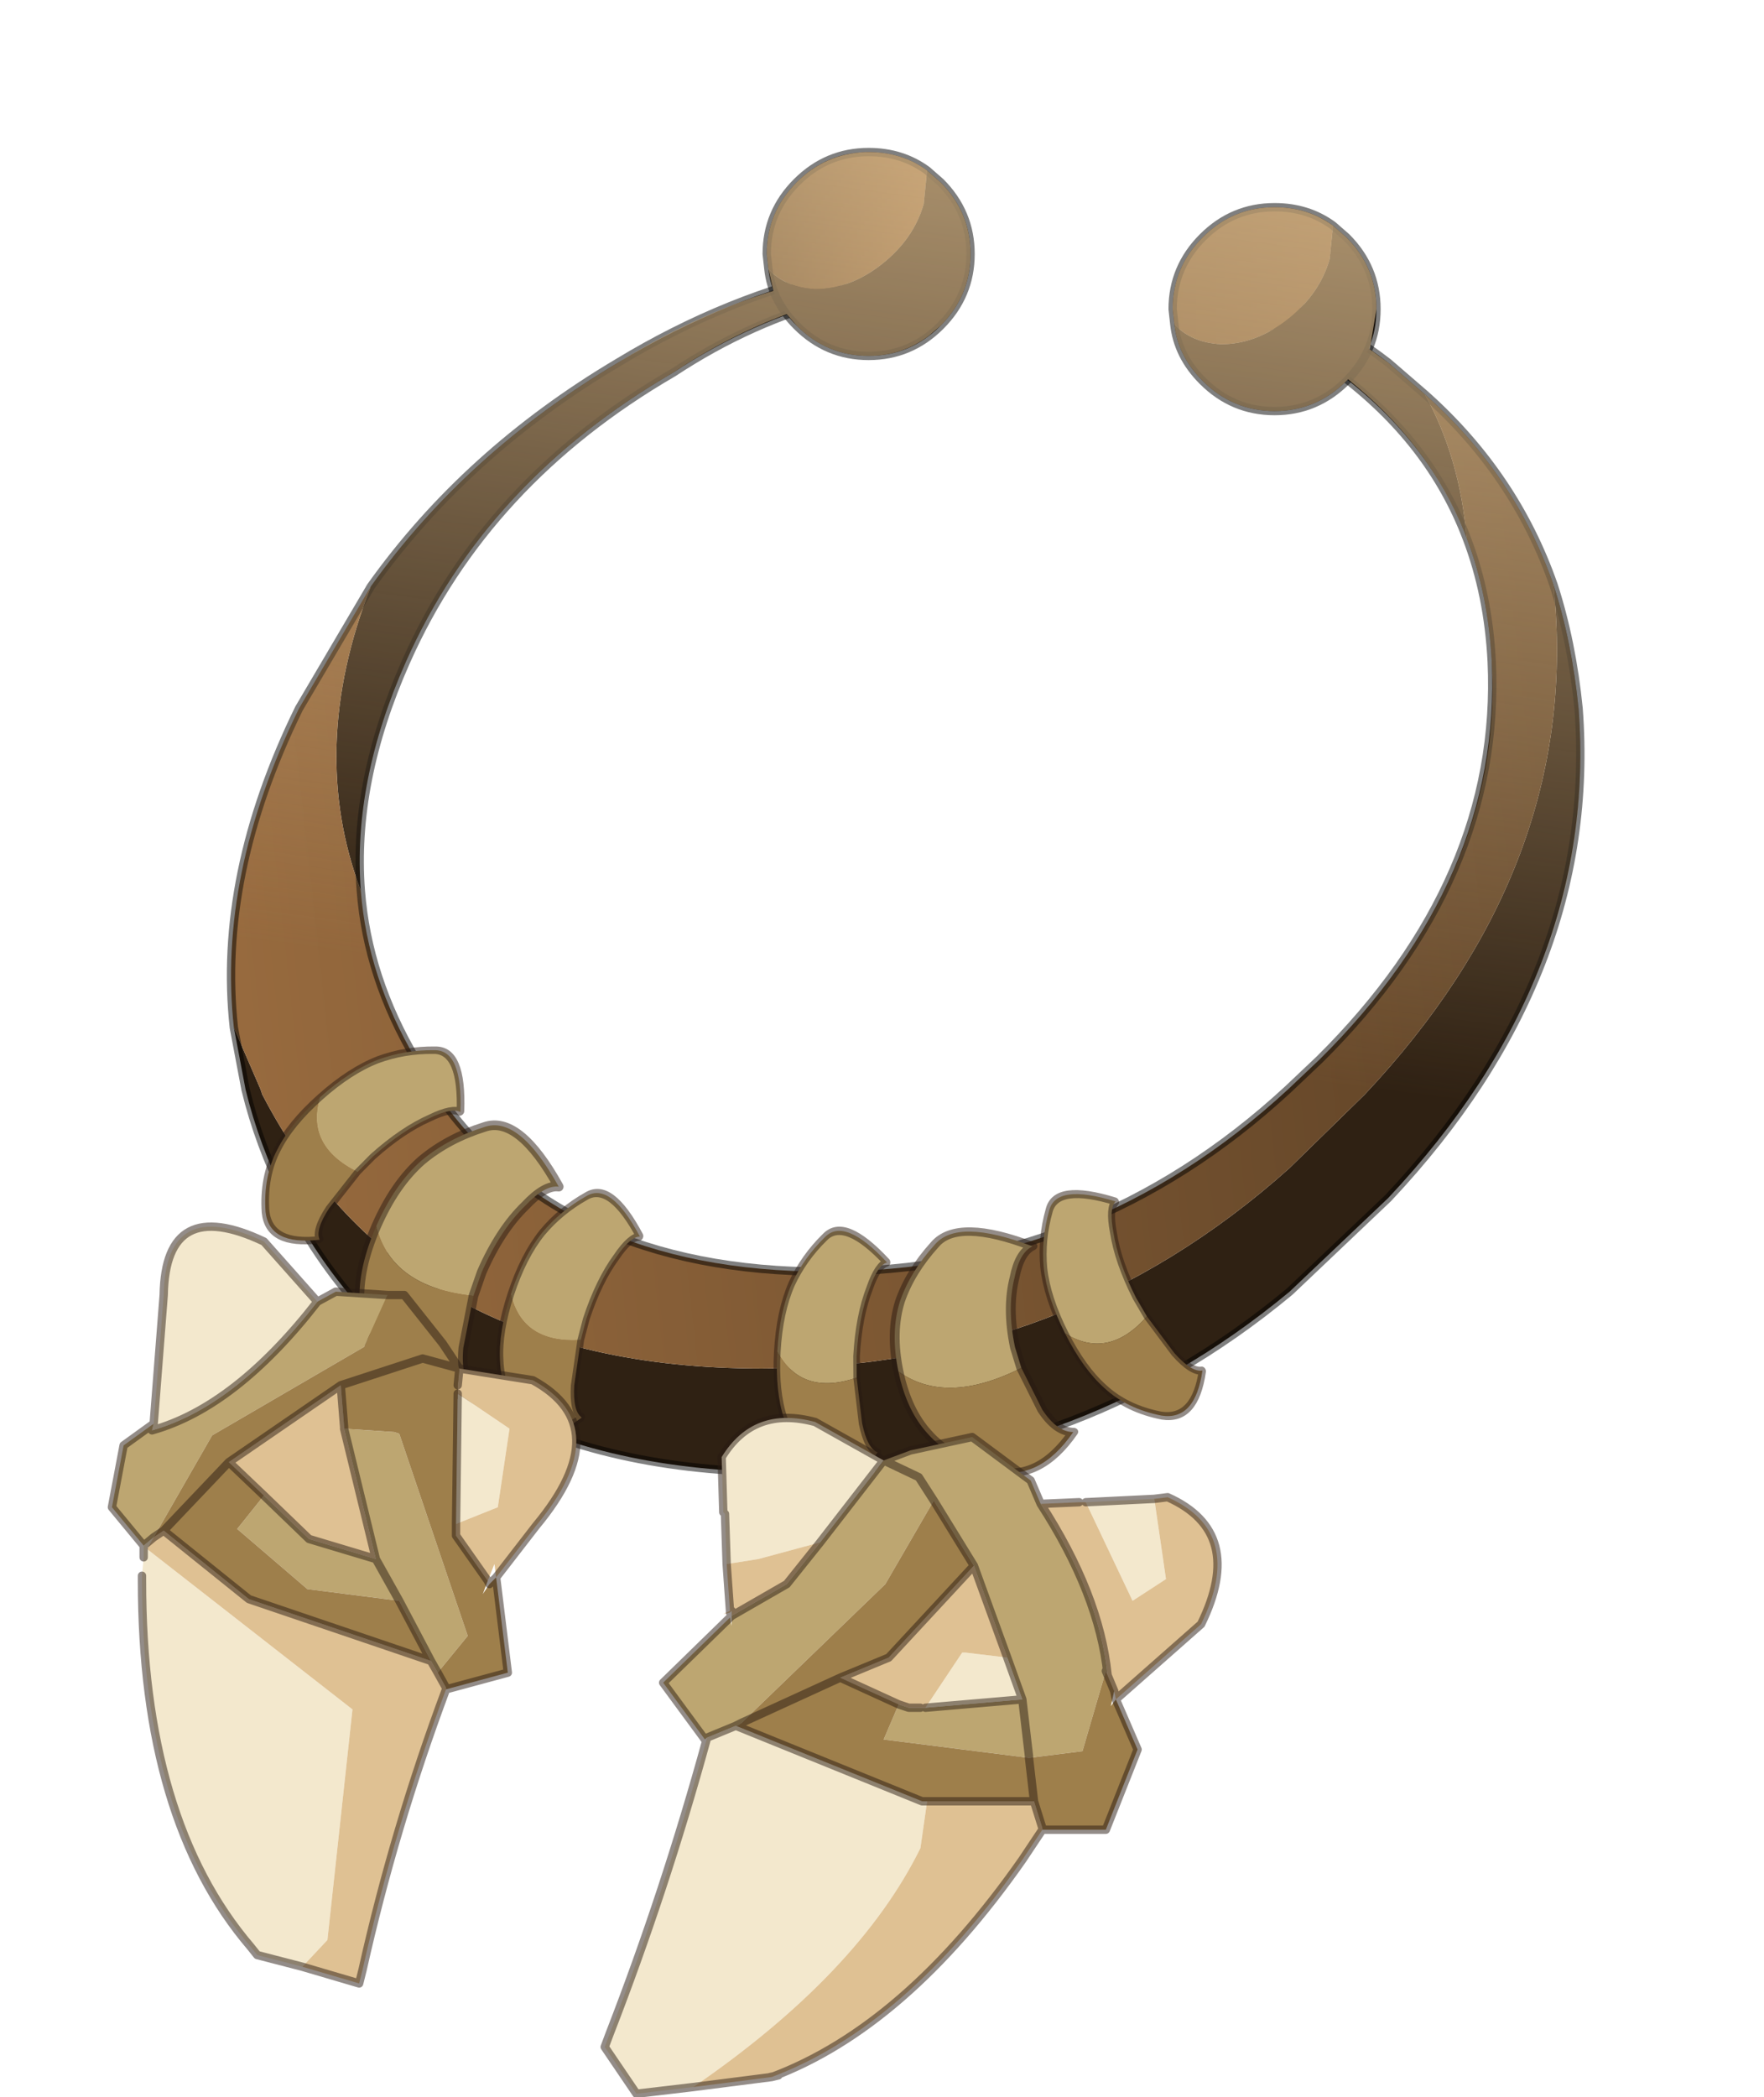 <?xml version="1.0"?>
<svg xmlns="http://www.w3.org/2000/svg" xmlns:xlink="http://www.w3.org/1999/xlink" width="52.8px" height="62.75px"><g transform="matrix(1, 0, 0, 1, -249.65, -166.35)"><use xlink:href="#object-0" width="40.6" height="38.05" transform="matrix(1, 0, 0, 1, 256.45, 172.45)"/><use xlink:href="#object-1" width="4.2" height="7.6" transform="matrix(1.163, -0.243, 0.204, 0.977, 275.65, 203.7)"/><use xlink:href="#object-2" width="4.2" height="7.6" transform="matrix(1.052, 0.459, -0.459, 1.052, 262.55, 199)"/><use xlink:href="#object-3" width="4.2" height="7.6" transform="matrix(0.707, -0.357, 0.45, 0.891, 279.75, 202.9)"/><use xlink:href="#object-4" width="4.2" height="7.6" transform="matrix(0.791, 0.044, -0.056, 0.997, 273.05, 203)"/><use xlink:href="#object-5" width="4.2" height="7.6" transform="matrix(0.753, 0.247, -0.312, 0.948, 266.05, 201.45)"/><use xlink:href="#object-6" width="4.2" height="7.6" transform="matrix(0.528, 0.591, -0.744, 0.665, 262, 196.6)"/><use xlink:href="#object-7" width="33.3" height="58.3" transform="matrix(1, 0, 0, 1, 252.9, 170.8)"/><clipPath id="object-8" transform="matrix(1, 0, 0, 1, 256.55, 170.9)"><path fill-rule="evenodd" fill="#000000" stroke="none" d="M14.6 -26.9L15 -26.55Q15.9 -25.65 15.9 -24.4L15.7 -23.2L16.25 -22.8L17.35 -21.85Q20.05 -19.45 21.2 -16.15Q21.75 -14.45 21.95 -12.45Q22.2 -9.2 21.3 -6.1Q20.6 -3.85 19.25 -1.7L18.2 -0.1L17.5 0.75L11.05 0.75L13.25 -1.05L14.2 -1.95Q18.25 -5.95 19.15 -10.6Q19.45 -12.2 19.35 -13.85Q19.25 -15.85 18.6 -17.55Q17.6 -20.15 15.35 -22.05L15.05 -22.3L15 -22.25Q14.1 -21.35 12.85 -21.35Q11.6 -21.35 10.7 -22.25Q9.95 -23 9.85 -23.95L9.8 -24.4Q9.8 -25.65 10.7 -26.55Q11.6 -27.45 12.85 -27.45Q13.75 -27.45 14.45 -27L14.6 -26.9M0.7 -29.1Q1.7 -29.1 2.45 -28.55L2.85 -28.2Q3.75 -27.3 3.75 -26.05Q3.75 -24.8 2.85 -23.9L2.5 -23.6Q1.7 -23 0.7 -23Q-0.55 -23 -1.45 -23.9L-1.75 -24.25Q-3.5 -23.6 -5.15 -22.5Q-10.75 -19.25 -13.15 -13.85Q-14.75 -10.25 -14.5 -7Q-14.3 -4.5 -13 -2.2L-12.3 -2.25Q-11.45 -2.25 -11.5 -0.4L-11.85 -0.4L-11.3 0.25L-10.85 0.05Q-10.1 -0.2 -9.3 0.75L-17.4 0.75L-17.95 -1.05L-18.3 -2.9Q-18.8 -7.45 -16.35 -12.45L-14.2 -16.1Q-11.35 -20.1 -6.8 -22.8Q-4.55 -24.2 -2.15 -24.95L-2.3 -25.6L-2.35 -26.05Q-2.35 -27.3 -1.45 -28.2Q-0.6 -29.05 0.6 -29.1L0.7 -29.1" transform="translate(18.4,29.1)"/></clipPath><g clip-path="url(#object-8)"><use xlink:href="#object-9" width="52.8" height="35.2" transform="matrix(1, 0, 0, 1, 249.65, 166.35)"/></g></g><defs><g transform="matrix(1, 0, 0, 1, 18.5, 27.55)" id="object-0"><path fill-rule="evenodd" fill="#2f2113" stroke="none" d="M18.6 -17.55Q17.5 -20.45 14.75 -22.5Q13.2 -23.75 11.55 -24.45L11.65 -25.25Q14.1 -24.45 16.25 -22.8L17.35 -21.85Q18.4 -19.95 18.6 -17.55M21.2 -16.15Q21.75 -14.45 21.95 -12.45Q22.55 -4.5 16.25 2.2L13.3 5Q6.8 10.4 -1.8 10.4Q-12.5 10.4 -16.75 2.2Q-17.55 0.6 -17.95 -1.05L-18.3 -2.9L-17.5 -1.05L-17.45 -0.9Q-13.2 7.3 -2.5 7.3Q6.6 7.3 13.3 1.3L15.55 -0.9Q21.85 -7.6 21.25 -15.55L21.2 -16.15M-14.2 -16.1Q-11.35 -20.1 -6.8 -22.8Q-3.5 -24.8 0 -25.55L-0.25 -24.7Q-2.8 -24.05 -5.15 -22.5Q-10.75 -19.25 -13.15 -13.85Q-14.75 -10.25 -14.5 -7Q-16.1 -11.25 -14.2 -16.1"/><path fill-rule="evenodd" fill="url(#gradient-L35d6a64303d78dba12d52ac73ab5e86f)" stroke="none" d="M18.6 -17.55Q18.4 -19.95 17.35 -21.85Q20.05 -19.45 21.2 -16.15L21.25 -15.55Q21.85 -7.6 15.55 -0.9L13.3 1.3Q6.6 7.3 -2.5 7.3Q-13.2 7.3 -17.45 -0.9L-17.5 -1.05L-18.3 -2.9Q-18.8 -7.45 -16.35 -12.45L-14.2 -16.1Q-16.1 -11.25 -14.5 -7Q-14.3 -4.4 -12.85 -1.95L-12.3 -1.05Q-8.6 4.4 -0.6 4.4Q7.35 4.4 13.25 -1.05L14.2 -1.95Q19.65 -7.35 19.35 -13.85Q19.25 -15.85 18.6 -17.55"/><path fill="none" stroke="#000000" stroke-opacity="0.502" stroke-width="0.25" stroke-linecap="round" stroke-linejoin="round" d="M17.35 -21.85L16.25 -22.8Q14.1 -24.45 11.65 -25.25L11.55 -24.45Q13.2 -23.75 14.75 -22.5Q17.5 -20.45 18.6 -17.55Q19.25 -15.85 19.35 -13.85Q19.65 -7.35 14.2 -1.95L13.25 -1.05Q7.35 4.4 -0.6 4.4Q-8.6 4.4 -12.3 -1.05L-12.85 -1.95Q-14.3 -4.4 -14.5 -7Q-14.75 -10.25 -13.15 -13.85Q-10.75 -19.25 -5.15 -22.5Q-2.8 -24.05 -0.25 -24.7L0 -25.55Q-3.5 -24.8 -6.8 -22.8Q-11.35 -20.1 -14.2 -16.1L-16.35 -12.45Q-18.8 -7.45 -18.3 -2.9L-17.95 -1.05Q-17.55 0.6 -16.75 2.2Q-12.5 10.4 -1.8 10.4Q6.8 10.4 13.3 5L16.25 2.2Q22.55 -4.5 21.95 -12.45Q21.75 -14.45 21.2 -16.15Q20.05 -19.45 17.35 -21.85"/><path fill-rule="evenodd" fill="url(#gradient-La1349e453361ec3ebb73b70a7a0558ba)" stroke="none" d="M9.85 -23.95L9.8 -24.4Q9.8 -25.65 10.7 -26.55Q11.6 -27.45 12.85 -27.45Q13.85 -27.45 14.6 -26.9L14.5 -25.9Q14.2 -24.85 13.25 -24.1Q12.3 -23.35 11.25 -23.35Q10.35 -23.4 9.85 -23.95"/><path fill-rule="evenodd" fill="#2f2113" stroke="none" d="M14.6 -26.9L15 -26.55Q15.9 -25.65 15.9 -24.4Q15.9 -23.15 15 -22.25Q14.1 -21.35 12.85 -21.35Q11.6 -21.35 10.7 -22.25Q9.95 -23 9.85 -23.95Q10.35 -23.4 11.25 -23.35Q12.3 -23.35 13.25 -24.1Q14.2 -24.85 14.5 -25.9L14.6 -26.9"/><path fill="none" stroke="#000000" stroke-opacity="0.502" stroke-width="0.25" stroke-linecap="round" stroke-linejoin="round" d="M9.85 -23.95L9.8 -24.4Q9.8 -25.65 10.7 -26.55Q11.6 -27.45 12.85 -27.45Q13.85 -27.45 14.6 -26.9L15 -26.55Q15.9 -25.65 15.9 -24.4Q15.9 -23.15 15 -22.25Q14.1 -21.35 12.85 -21.35Q11.6 -21.35 10.7 -22.25Q9.95 -23 9.85 -23.95"/></g><linearGradient gradientTransform="matrix(-0.024, 0.003, -0.002, -0.018, 1.45, -7.3)" gradientUnits="userSpaceOnUse" spreadMethod="pad" id="gradient-L35d6a64303d78dba12d52ac73ab5e86f" x1="-819.2" x2="819.2"><stop offset="0" stop-color="#5e4226" stop-opacity="1"/><stop offset="1" stop-color="#976a3e" stop-opacity="1"/></linearGradient><linearGradient gradientTransform="matrix(0.015, 0, 0, 0.003, 12.65, -26)" gradientUnits="userSpaceOnUse" spreadMethod="pad" id="gradient-La1349e453361ec3ebb73b70a7a0558ba" x1="-819.2" x2="819.2"><stop offset="0" stop-color="#5e4226" stop-opacity="1"/><stop offset="1" stop-color="#976a3e" stop-opacity="1"/></linearGradient><g transform="matrix(1, 0, 0, 1, 2.1, 3.8)" id="object-1"><path fill-rule="evenodd" fill="#bda671" stroke="none" d="M-2 0Q-2 -1.2 -1.6 -2.05Q-1.2 -2.85 -0.45 -3.5Q0.25 -4.15 1.95 -2.85Q1.6 -2.75 1.35 -2.05Q1 -1.2 1 0L1.05 0.65Q-1 1.3 -2 0"/><path fill-rule="evenodd" fill="#9e7f4b" stroke="none" d="M-2 0Q-1 1.3 1.05 0.65L1.35 2Q1.6 2.75 2 2.85Q0.9 4.1 -0.15 3.5Q-1.2 2.85 -1.6 2Q-2 1.2 -2 0"/><path fill="none" stroke="#281a13" stroke-opacity="0.502" stroke-width="0.25" stroke-linecap="round" stroke-linejoin="round" d="M1.05 0.65L1 0Q1 -1.2 1.35 -2.05Q1.6 -2.75 1.95 -2.85Q0.25 -4.15 -0.45 -3.5Q-1.2 -2.85 -1.6 -2.05Q-2 -1.2 -2 0Q-2 1.2 -1.6 2Q-1.2 2.85 -0.15 3.5Q0.9 4.1 2 2.85Q1.6 2.75 1.35 2L1.05 0.65"/></g><g transform="matrix(1, 0, 0, 1, 2.1, 3.8)" id="object-2"><path fill-rule="evenodd" fill="#bda671" stroke="none" d="M-2 0Q-2 -1.2 -1.6 -2.05Q-1.2 -2.85 -0.45 -3.5Q0.25 -4.15 1.95 -2.85Q1.6 -2.75 1.35 -2.05Q1 -1.2 1 0L1.05 0.65Q-1 1.3 -2 0"/><path fill-rule="evenodd" fill="#9e7f4b" stroke="none" d="M-2 0Q-1 1.3 1.05 0.65L1.35 2Q1.6 2.75 2 2.85Q0.9 4.1 -0.15 3.5Q-1.2 2.85 -1.6 2Q-2 1.2 -2 0"/><path fill="none" stroke="#281a13" stroke-opacity="0.502" stroke-width="0.25" stroke-linecap="round" stroke-linejoin="round" d="M1.05 0.65L1 0Q1 -1.2 1.35 -2.05Q1.6 -2.75 1.95 -2.85Q0.25 -4.15 -0.45 -3.5Q-1.2 -2.85 -1.6 -2.05Q-2 -1.2 -2 0Q-2 1.2 -1.6 2Q-1.2 2.85 -0.15 3.5Q0.9 4.1 2 2.85Q1.6 2.75 1.35 2L1.05 0.65"/></g><g transform="matrix(1, 0, 0, 1, 2.1, 3.8)" id="object-3"><path fill-rule="evenodd" fill="#bda671" stroke="none" d="M-2 0Q-2 -1.2 -1.6 -2.05Q-1.2 -2.85 -0.45 -3.5Q0.25 -4.15 1.95 -2.85Q1.6 -2.75 1.35 -2.05Q1 -1.2 1 0L1.05 0.65Q-1 1.3 -2 0"/><path fill-rule="evenodd" fill="#9e7f4b" stroke="none" d="M-2 0Q-1 1.3 1.05 0.65L1.35 2Q1.6 2.75 2 2.85Q0.9 4.1 -0.15 3.5Q-1.2 2.85 -1.6 2Q-2 1.2 -2 0"/><path fill="none" stroke="#281a13" stroke-opacity="0.502" stroke-width="0.25" stroke-linecap="round" stroke-linejoin="round" d="M1.05 0.65L1 0Q1 -1.2 1.35 -2.05Q1.6 -2.75 1.95 -2.85Q0.25 -4.15 -0.45 -3.5Q-1.2 -2.85 -1.6 -2.05Q-2 -1.2 -2 0Q-2 1.2 -1.6 2Q-1.2 2.85 -0.15 3.5Q0.9 4.1 2 2.85Q1.6 2.75 1.35 2L1.05 0.65"/></g><g transform="matrix(1, 0, 0, 1, 2.1, 3.8)" id="object-4"><path fill-rule="evenodd" fill="#bda671" stroke="none" d="M-2 0Q-2 -1.2 -1.6 -2.05Q-1.2 -2.85 -0.45 -3.5Q0.25 -4.15 1.95 -2.85Q1.6 -2.75 1.35 -2.05Q1 -1.2 1 0L1.05 0.65Q-1 1.3 -2 0"/><path fill-rule="evenodd" fill="#9e7f4b" stroke="none" d="M-2 0Q-1 1.3 1.05 0.65L1.35 2Q1.6 2.75 2 2.85Q0.9 4.1 -0.15 3.5Q-1.2 2.85 -1.6 2Q-2 1.2 -2 0"/><path fill="none" stroke="#281a13" stroke-opacity="0.502" stroke-width="0.25" stroke-linecap="round" stroke-linejoin="round" d="M1.05 0.65L1 0Q1 -1.2 1.35 -2.05Q1.6 -2.75 1.95 -2.85Q0.25 -4.15 -0.45 -3.5Q-1.2 -2.85 -1.6 -2.05Q-2 -1.2 -2 0Q-2 1.2 -1.6 2Q-1.2 2.85 -0.15 3.5Q0.9 4.1 2 2.85Q1.6 2.75 1.35 2L1.05 0.65"/></g><g transform="matrix(1, 0, 0, 1, 2.1, 3.8)" id="object-5"><path fill-rule="evenodd" fill="#bda671" stroke="none" d="M-2 0Q-2 -1.2 -1.6 -2.05Q-1.2 -2.85 -0.45 -3.5Q0.25 -4.15 1.95 -2.85Q1.6 -2.75 1.35 -2.05Q1 -1.2 1 0L1.05 0.65Q-1 1.3 -2 0"/><path fill-rule="evenodd" fill="#9e7f4b" stroke="none" d="M-2 0Q-1 1.3 1.05 0.65L1.35 2Q1.6 2.75 2 2.85Q0.9 4.1 -0.15 3.5Q-1.2 2.85 -1.6 2Q-2 1.2 -2 0"/><path fill="none" stroke="#281a13" stroke-opacity="0.502" stroke-width="0.25" stroke-linecap="round" stroke-linejoin="round" d="M1.05 0.65L1 0Q1 -1.2 1.35 -2.05Q1.6 -2.75 1.95 -2.85Q0.25 -4.15 -0.45 -3.5Q-1.2 -2.85 -1.6 -2.05Q-2 -1.2 -2 0Q-2 1.2 -1.6 2Q-1.2 2.85 -0.15 3.5Q0.9 4.1 2 2.85Q1.6 2.75 1.35 2L1.05 0.65"/></g><g transform="matrix(1, 0, 0, 1, 2.1, 3.8)" id="object-6"><path fill-rule="evenodd" fill="#bda671" stroke="none" d="M-2 0Q-2 -1.2 -1.6 -2.05Q-1.2 -2.85 -0.45 -3.5Q0.25 -4.15 1.95 -2.85Q1.6 -2.75 1.35 -2.05Q1 -1.2 1 0L1.05 0.65Q-1 1.3 -2 0"/><path fill-rule="evenodd" fill="#9e7f4b" stroke="none" d="M-2 0Q-1 1.3 1.05 0.65L1.35 2Q1.6 2.75 2 2.85Q0.9 4.1 -0.15 3.5Q-1.2 2.85 -1.6 2Q-2 1.2 -2 0"/><path fill="none" stroke="#281a13" stroke-opacity="0.502" stroke-width="0.25" stroke-linecap="round" stroke-linejoin="round" d="M1.05 0.65L1 0Q1 -1.2 1.35 -2.05Q1.6 -2.75 1.95 -2.85Q0.25 -4.15 -0.45 -3.5Q-1.2 -2.85 -1.6 -2.05Q-2 -1.2 -2 0Q-2 1.2 -1.6 2Q-1.2 2.85 -0.15 3.5Q0.9 4.1 2 2.85Q1.6 2.75 1.35 2L1.05 0.65"/></g><g transform="matrix(1, 0, 0, 1, 22.05, 29.2)" id="object-7"><path fill-rule="evenodd" fill="url(#gradient-L4d78b844cbbd1c3d51657999cb4cb6f3)" stroke="none" d="M-2.3 -25.6L-2.35 -26.05Q-2.35 -27.3 -1.45 -28.2Q-0.55 -29.1 0.7 -29.1Q1.7 -29.1 2.45 -28.55L2.35 -27.55Q2.05 -26.5 1.1 -25.75Q0.15 -25 -0.9 -25Q-1.8 -25.05 -2.3 -25.6"/><path fill-rule="evenodd" fill="#2f2113" stroke="none" d="M2.45 -28.55L2.85 -28.2Q3.75 -27.3 3.75 -26.05Q3.75 -24.8 2.85 -23.9Q1.95 -23 0.7 -23Q-0.55 -23 -1.45 -23.9Q-2.2 -24.65 -2.3 -25.6Q-1.8 -25.05 -0.9 -25Q0.15 -25 1.1 -25.75Q2.05 -26.5 2.35 -27.55L2.45 -28.55"/><path fill="none" stroke="#000000" stroke-opacity="0.502" stroke-width="0.25" stroke-linecap="round" stroke-linejoin="round" d="M-2.3 -25.6L-2.35 -26.05Q-2.35 -27.3 -1.45 -28.2Q-0.55 -29.1 0.7 -29.1Q1.7 -29.1 2.45 -28.55L2.85 -28.2Q3.75 -27.3 3.75 -26.05Q3.75 -24.8 2.85 -23.9Q1.95 -23 0.7 -23Q-0.55 -23 -1.45 -23.9Q-2.2 -24.65 -2.3 -25.6"/><path fill-rule="evenodd" fill="#bda671" stroke="none" d="M1.15 10.05L2.2 10.55L2.65 11.25L2.2 10.55L1.15 10.05L-0.75 12.5L-1.75 13.75L-3.4 14.7L-3.4 15L-3.45 14.75L-5.45 16.7L-4.2 18.4L-4.15 18.35L-3.3 18L-3.1 17.9L-3.3 18L-3.25 18L-3.1 17.9L1.2 13.75L2.65 11.25L3.85 13.2L4.85 15.95L5.3 17.2L5.5 18.9L5.5 18.95L5.5 18.9L5.3 17.2L2.4 17.45L2.25 17.45L1.9 17.45L1.6 17.35L1.15 18.4L5.5 18.95L7.1 18.75L7.8 16.35L7.85 16.45Q7.6 14.05 5.85 11.35L5.55 10.65L3.8 9.35L1.95 9.75L1.15 10.05M-21 12.6L-21.95 11.45L-21.6 9.6L-20.7 8.95L-20.75 9.15Q-18.25 8.45 -15.8 5.3L-15.25 5L-13.7 5.1L-14.4 6.65L-18.95 9.3L-20.7 12.35L-21 12.6M-15 9.1L-13.5 9.2L-13.35 9.25L-11.3 15.3L-12.2 16.4L-12.4 16.05L-13.35 14.25L-16.1 13.9L-18.2 12.1L-17.4 11.1L-16.05 12.4L-14.05 13L-15 9.1M-14.05 13L-13.35 14.25L-14.05 13"/><path fill-rule="evenodd" fill="#f3e8cd" stroke="none" d="M1.15 10.05L-0.75 12.5L-2.6 13L-3.55 13.15L-3.6 11.65L-3.65 11.6L-3.7 9.95Q-2.75 8.4 -0.9 8.9L1.15 10.05M-4.15 18.35L-3.3 18L-3.25 18L2.3 20.25L2.45 20.25L2.25 21.65Q0.4 25.4 -4.55 28.8L-6.25 29L-7.2 27.6L-7.05 27.2Q-5.4 22.95 -4.15 18.4L-4.15 18.35M4.85 15.95L5.3 17.2L2.4 17.45L3.5 15.8L3.6 15.8L4.85 15.95M7.2 11.3L9.25 11.2L9.6 13.6L8.6 14.25L7.2 11.3M-11.6 8.05L-10.05 9.1L-10.4 11.45L-11.65 11.95L-11.6 8.05M-16.25 25.2L-17.6 24.85L-17.8 24.6Q-21.05 20.8 -21.05 13.65L-21.05 13.5L-21 12.95L-21 12.6L-20.7 12.35L-20.9 12.7L-14.75 17.5L-15.5 24.4L-16.25 25.2M-20.7 8.95L-20.4 5.1Q-20.35 2.1 -17.4 3.5L-15.8 5.3Q-18.25 8.45 -20.75 9.15L-20.7 8.95"/><path fill-rule="evenodd" fill="#dfc193" stroke="none" d="M-0.75 12.5L-1.75 13.75L-3.4 14.7L-3.45 14.6L-3.4 14.55L-3.4 14.7L-3.45 14.6L-3.65 14.65L-3.45 14.55L-3.45 14.6L-3.45 14.55L-3.55 13.15L-2.6 13L-0.75 12.5M3.85 13.2L4.85 15.95L3.6 15.8L3.5 15.8L2.4 17.45L2.25 17.45L1.9 17.45L1.6 17.35L-0.15 16.55L1.3 15.95L3.85 13.2M7.8 16.35L7.85 16.45Q7.6 14.05 5.85 11.35L7 11.3L7.2 11.3L8.6 14.25L9.6 13.6L9.25 11.2L9.65 11.15Q12 12.2 10.65 14.95L8.1 17.2L8.05 16.95L7.8 16.35M5.9 21.1L5.3 22Q1.8 27 -2.2 28.5L-4.55 28.8Q0.4 25.4 2.25 21.65L2.45 20.25L5.65 20.25L5.9 21.05L5.9 21.1M-11.55 7.3L-9.35 7.65Q-6.8 9.05 -9.25 12L-10.45 13.55L-10.5 13.15L-10.7 13.65L-11.65 12.3L-11.65 11.95L-10.4 11.45L-10.05 9.1L-11.6 8.05L-11.6 7.8L-11.55 7.3M-11.95 16.9Q-13.5 21.05 -14.45 25.3L-14.55 25.7L-16.25 25.2L-15.5 24.4L-14.75 17.5L-20.9 12.7L-20.7 12.35L-20.4 12.15L-17.85 14.2L-12.4 16.05L-12.2 16.4L-11.95 16.85L-11.95 16.9M-15.1 7.8L-15 9.05L-15 9.1L-14.05 13L-16.05 12.4L-17.4 11.1L-18.45 10.1L-15.1 7.8"/><path fill-rule="evenodd" fill="#9e7f4b" stroke="none" d="M-3.1 17.9L1.2 13.75L2.65 11.25L3.85 13.2L1.3 15.95L-0.15 16.55L1.6 17.35L1.15 18.4L5.5 18.95L7.1 18.75L7.8 16.35L8.05 16.95L7.95 17.4L8.1 17.2L8.75 18.7L7.8 21.1L5.9 21.1L5.9 21.05L5.65 20.25L5.5 18.95L5.65 20.25L2.45 20.25L2.3 20.25L-3.25 18L-3.1 17.9L-0.15 16.55L-3.1 17.9M-11.55 7.3L-11.6 7.8L-11.6 8.05L-11.65 11.95L-11.65 12.3L-10.7 13.65L-10.85 14.05L-10.65 13.75L-10.45 13.55L-10.1 16.4L-11.95 16.9L-11.95 16.85L-12.2 16.4L-11.3 15.3L-13.35 9.25L-13.5 9.2L-15 9.1L-15 9.05L-15.1 7.8L-12.65 7L-11.55 7.3L-12.05 6.55L-13.2 5.1L-13.7 5.1L-14.4 6.65L-18.95 9.3L-20.7 12.35L-20.4 12.15L-18.45 10.1L-15.1 7.8L-12.65 7L-11.55 7.3M-18.45 10.1L-17.4 11.1L-18.2 12.1L-16.1 13.9L-13.35 14.25L-12.4 16.05L-17.85 14.2L-20.4 12.15L-18.45 10.1"/><path fill="none" stroke="#281a13" stroke-opacity="0.502" stroke-width="0.25" stroke-linecap="round" stroke-linejoin="round" d="M2.65 11.25L2.2 10.55L1.15 10.05L-0.75 12.5L-1.75 13.75L-3.4 14.7L-3.45 14.6L-3.4 14.55M-3.45 14.75L-5.45 16.7L-4.2 18.4L-4.15 18.35L-3.3 18L-3.1 17.9L-0.15 16.55L1.3 15.95L3.85 13.2L2.65 11.25M3.85 13.2L4.85 15.95L5.3 17.2L5.5 18.9L5.5 18.95L5.65 20.25L5.9 21.05L5.9 21.1L7.8 21.1L8.75 18.7L8.1 17.2L10.65 14.95Q12 12.2 9.65 11.15L9.25 11.2L7.2 11.3M7.85 16.45Q7.6 14.05 5.85 11.35L5.55 10.65L3.8 9.35L1.95 9.75L1.15 10.05L-0.9 8.9Q-2.75 8.4 -3.7 9.95L-3.65 11.6M-3.6 11.65L-3.55 13.15L-3.45 14.55L-3.45 14.6L-3.4 14.7L-3.45 14.75M5.9 21.1L5.3 22Q1.8 27 -2.2 28.5L-2 28.45L-2.25 28.5L-2.2 28.5L-4.55 28.8L-6.25 29L-7.2 27.6L-7.05 27.2Q-5.4 22.95 -4.15 18.4L-4.2 18.4M5.85 11.35L7 11.3M8.05 16.95L7.8 16.35M8.1 17.2L8.05 16.95M2.25 17.45L1.9 17.45L1.6 17.35L-0.15 16.55M2.45 20.25L2.3 20.25L-3.25 18L-3.3 18M5.65 20.25L2.45 20.25M5.3 17.2L2.4 17.45M-10.45 13.55L-9.25 12Q-6.8 9.05 -9.35 7.65L-11.55 7.3L-11.6 7.8M-11.65 11.95L-11.65 12.3L-10.7 13.65L-10.65 13.75L-10.45 13.55L-10.1 16.4L-11.95 16.9Q-13.5 21.05 -14.45 25.3L-14.55 25.7L-16.25 25.2L-17.6 24.85L-17.8 24.6Q-21.05 20.8 -21.05 13.65L-21.05 13.5M-21 12.95L-21 12.6L-21.95 11.45L-21.6 9.6L-20.7 8.95L-20.4 5.1Q-20.35 2.1 -17.4 3.5L-15.8 5.3L-15.25 5L-13.7 5.1L-13.2 5.1L-12.05 6.55L-11.55 7.3L-12.65 7L-15.1 7.8L-15 9.05M-12.2 16.4L-11.95 16.85L-11.95 16.9L-11.95 16.85M-15.1 7.8L-18.45 10.1L-17.4 11.1L-16.05 12.4L-14.05 13L-15 9.1M-13.35 14.25L-14.05 13M-11.6 8.05L-11.65 11.95M-20.7 12.35L-20.4 12.15L-18.45 10.1M-12.2 16.4L-12.4 16.05L-17.85 14.2L-20.4 12.15M-13.35 14.25L-12.4 16.05M-4.15 18.4L-4.15 18.35M-20.7 8.95L-20.75 9.15Q-18.25 8.45 -15.8 5.3M-21 12.6L-20.7 12.35"/></g><linearGradient gradientTransform="matrix(0.003, 0, 0, 0.003, 0.05, -27.05)" gradientUnits="userSpaceOnUse" spreadMethod="pad" id="gradient-L4d78b844cbbd1c3d51657999cb4cb6f3" x1="-819.2" x2="819.2"><stop offset="0" stop-color="#5e4226" stop-opacity="1"/><stop offset="1" stop-color="#976a3e" stop-opacity="1"/></linearGradient><g transform="matrix(1, 0, 0, 1, 25.3, 33.65)" id="object-9"><path fill-rule="evenodd" fill="url(#gradient-L80ed1dc70852c43089176f06afe2d2d5)" stroke="none" d="M-25.3 -33.65L27.5 -27.45L27.5 1.55L-25.3 -4.65L-25.3 -33.65"/></g><linearGradient gradientTransform="matrix(-0.001, 0.023, -0.03, -0.004, 3.15, -21.65)" gradientUnits="userSpaceOnUse" spreadMethod="pad" id="gradient-L80ed1dc70852c43089176f06afe2d2d5" x1="-819.2" x2="819.2"><stop offset="0" stop-color="#dfc193" stop-opacity="1"/><stop offset="1" stop-color="#debf92" stop-opacity="0"/></linearGradient></defs></svg>
